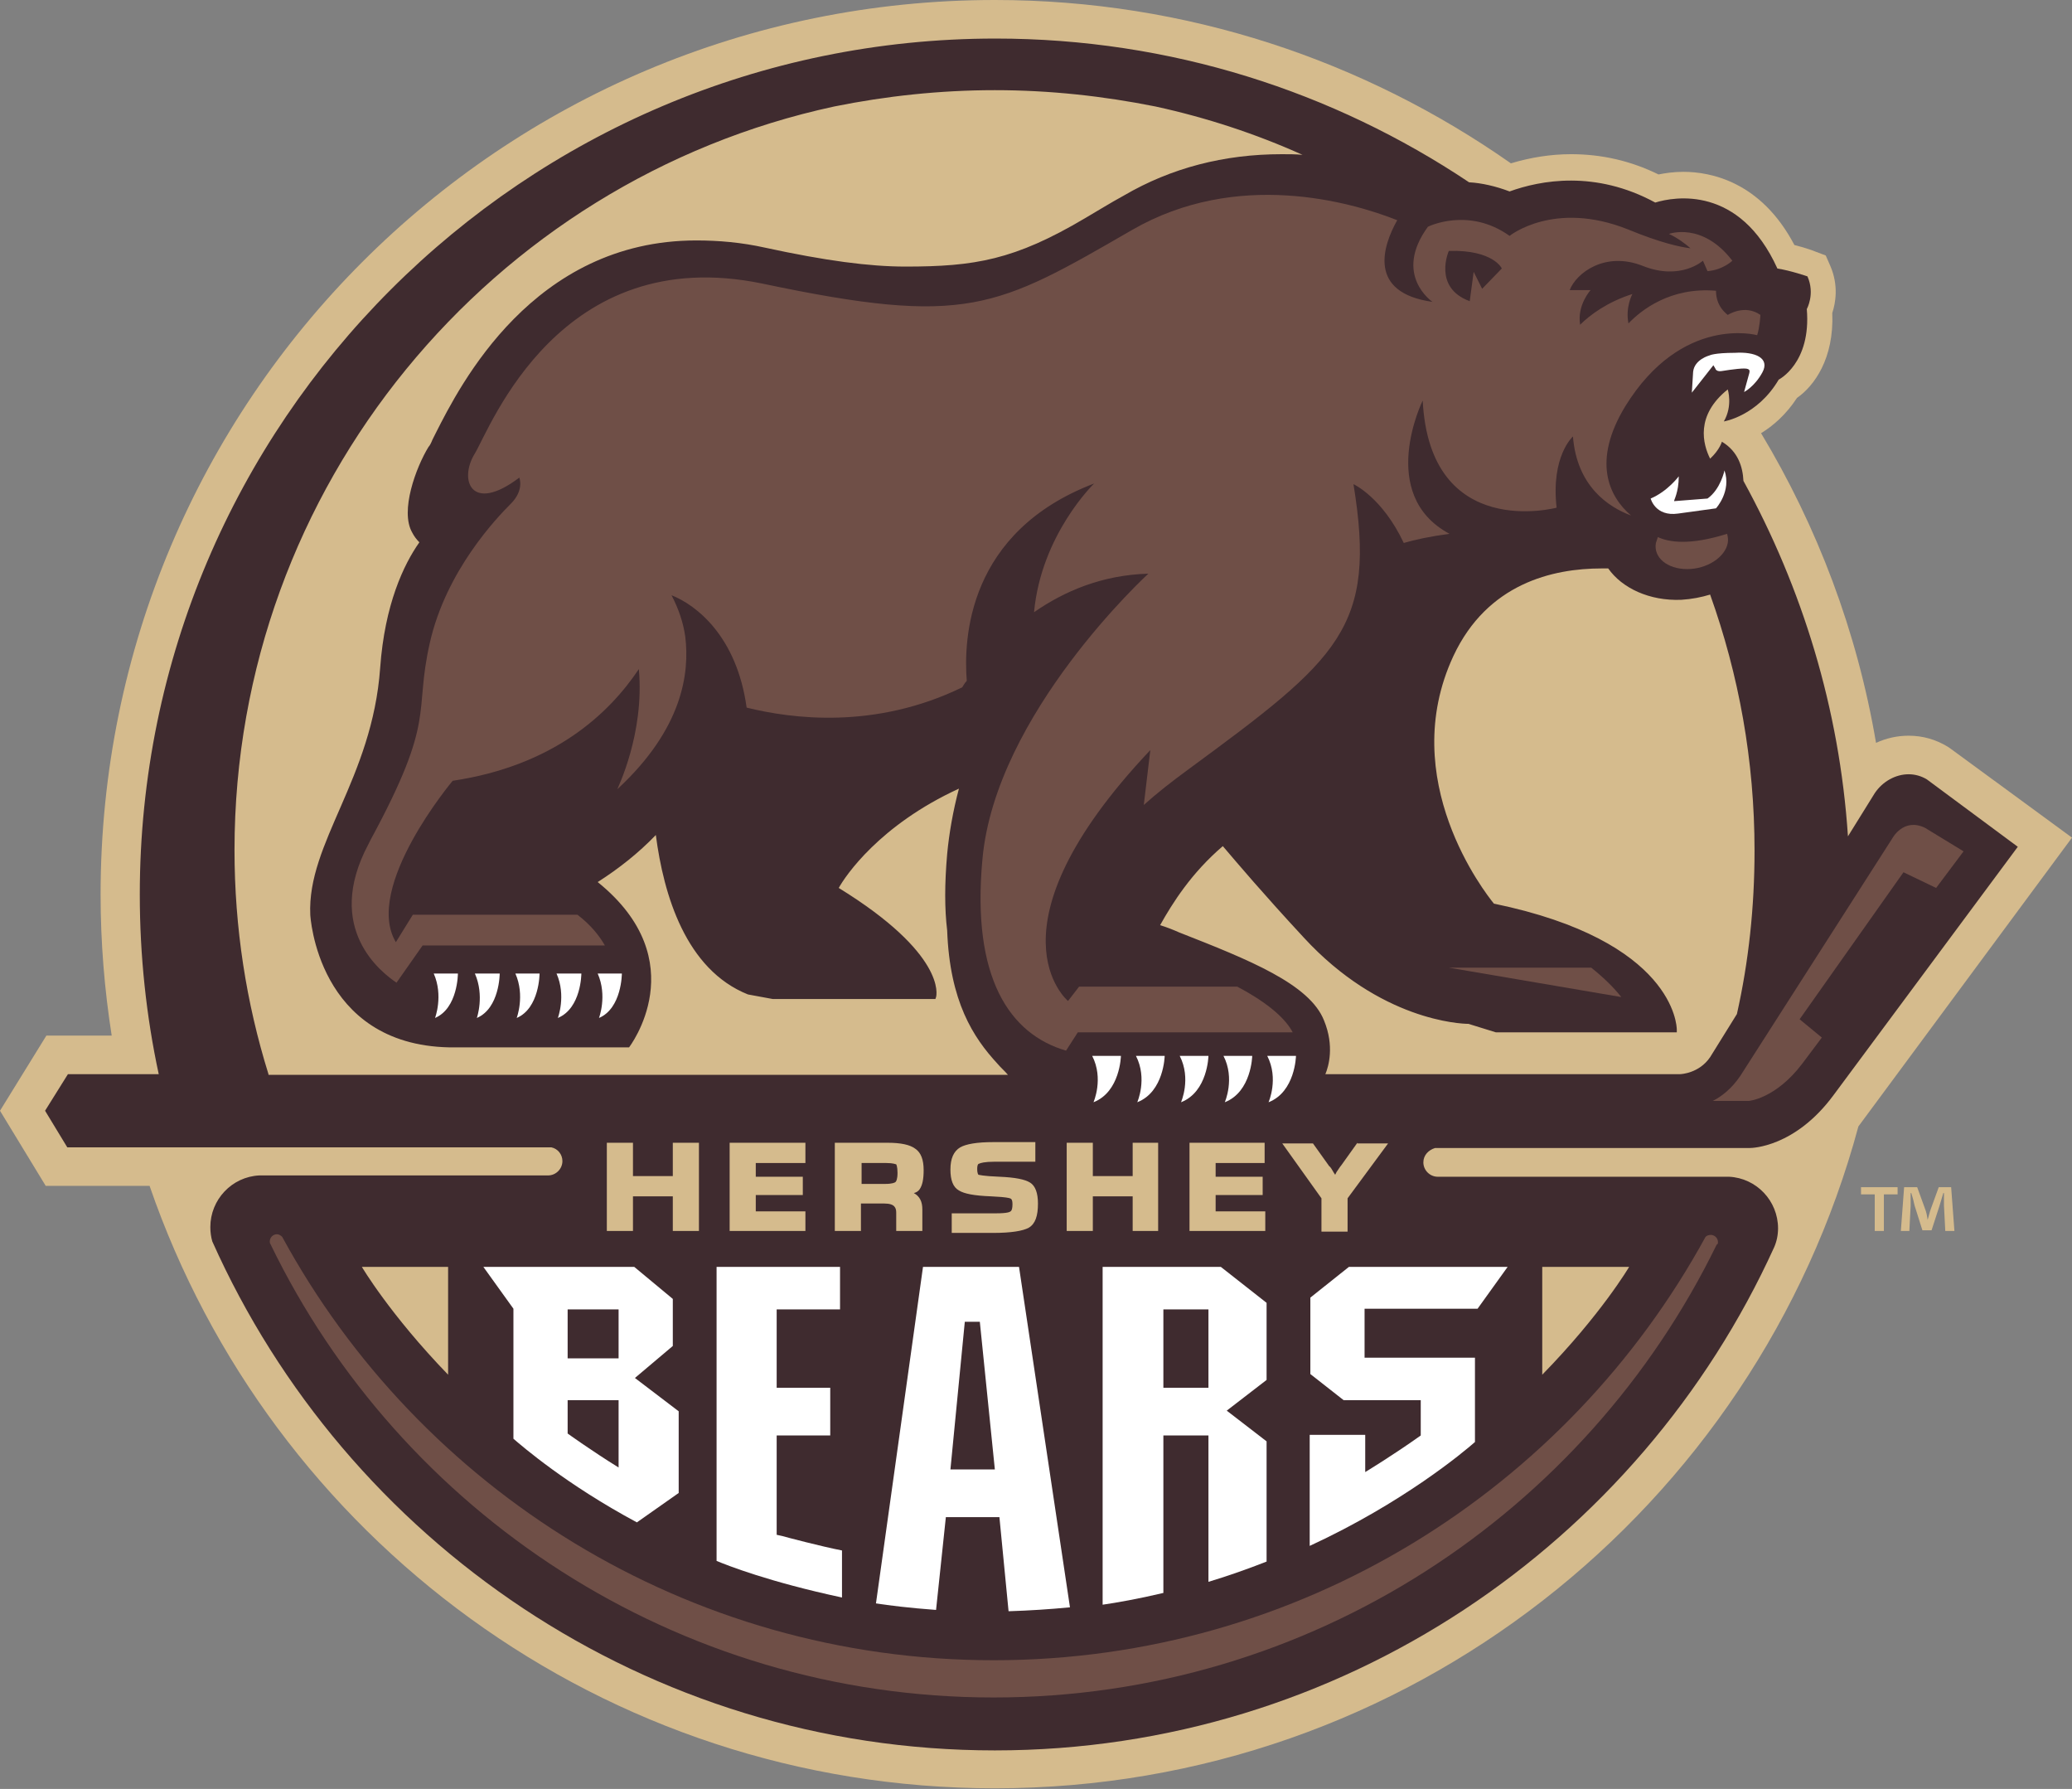 <?xml version="1.0" encoding="utf-8"?>
<!-- Generator: Adobe Illustrator 16.0.0, SVG Export Plug-In . SVG Version: 6.00 Build 0)  -->
<!DOCTYPE svg PUBLIC "-//W3C//DTD SVG 1.1//EN" "http://www.w3.org/Graphics/SVG/1.1/DTD/svg11.dtd">
<svg version="1.1" xmlns="http://www.w3.org/2000/svg" xmlns:xlink="http://www.w3.org/1999/xlink" x="0px" y="0px" width="317.2px"
	 height="273.8px" viewBox="0 0 317.2 273.8" style="enable-background:new 0 0 317.2 273.8;" xml:space="preserve">
<rect x="0" y="0" width="317.2" height="273.8" fill="#808080" stroke="none"/>
<style type="text/css">
<![CDATA[
	.st0{fill:#3f2b2f;}
	.st1{fill:#FFFFFF;}
	.st2{fill:#6f4f47;}
	.st3{fill:#d5bb8d;}
]]>
</style>
<g id="template">
	<g>
		<path class="st3" d="M317.2,128.2l-18.7-13.7l-0.3-0.2c-1.8-1.1-3.8-1.7-6-1.7c-1.8,0-3.5,0.4-5,1.1l0,0
			c-2.9-17.1-9-33.1-17.6-47.4c1.8-1.1,3.8-2.8,5.5-5.4c2.6-1.8,5.7-6,5.4-13c0.5-1.5,1-4.2-0.3-7.2l-0.7-1.6l-1.6-0.6
			c-0.2-0.1-1.6-0.6-3.2-1c-5.1-9.7-12.8-11.2-17-11.2c-1.5,0-2.8,0.2-3.8,0.4c-4.3-2.1-8.7-3.1-13.4-3.1c-3.1,0-6.2,0.5-9.2,1.4
			l0,0C208.9,9.3,181.7,0,152.3,0C76.6,0,15.4,61.3,15.4,136.9c0,7.4,0.6,14.6,1.7,21.6h-10L0,170l7,11.5h15.9
			c18.5,53.7,69.4,92.2,129.4,92.2c63.3,0,116.5-43,132.2-101.3L317.2,128.2z"/>
		<path class="st0" d="M295,119.3c-0.8-0.5-1.8-0.8-2.8-0.8c-2,0-4,1.1-5.2,2.9l-4.1,6.6c-1.3-19.6-7-38-16-54.4
			c-0.1-2.1-0.8-4.5-3.3-6c0,0-0.3,1.2-1.8,2.6c-1.1-2.2-2.3-6.6,2.7-10.6c0,0,0.8,2.5-0.6,4.9c0,0,5.1-0.8,8.4-6.4
			c0,0,5-2.5,4.3-10.8c0,0,1.3-2.3,0.1-5c0,0-2.6-0.9-4.6-1.2c-5.8-12.8-15.8-11-18.7-10.1c-9.2-5-17.6-3.4-22.3-1.7
			c-2.1-0.8-4.3-1.3-6.2-1.4c-20.8-13.9-45.7-22-72.5-22c-72.2,0-131,58.8-131,131c0,9.4,1,18.7,2.9,27.5H10.4L6.9,170l3.4,5.6h74.1
			c1,0.2,1.7,1.1,1.7,2.1c0,1.2-1,2.2-2.2,2.2v0H39.7c-4.2,0.2-7.5,3.7-7.5,7.9c0,0.8,0.1,1.5,0.3,2.2
			C53,235.9,99,267.9,152.3,267.9c53,0,98.7-31.7,119.3-77c0.4-0.9,0.6-1.9,0.6-2.9c0-4.2-3.3-7.7-7.5-7.9h-44.6v0
			c-1.2,0-2.2-1-2.2-2.2c0-1.1,0.8-1.9,1.8-2.2h48.2c0.3,0,6.9-0.1,12.8-8.1l28.2-38L295,119.3z M41.1,164.4
			c-3.4-10.9-5.2-22.4-5.2-34.3c0-55.7,39.4-102.5,91.8-113.8c7.9-1.6,16.2-2.5,24.6-2.5c8.4,0,16.6,0.9,24.6,2.5
			c7.8,1.7,15.4,4.2,22.5,7.4c-1-0.1-2.1-0.1-3.2-0.1c-8.8,0-16.9,2.1-24.1,6.3c-2.2,1.2-4.1,2.4-6,3.5c-10.8,6.4-16.9,7.4-27.5,7.4
			c-5.5,0-12.3-0.9-21.5-2.9c-3.6-0.8-7.1-1.1-10.5-1.1c-25,0-36.2,22.2-39.9,29.5l-0.5,1c-0.2,0.5-0.4,0.9-0.6,1.1
			c-1.9,3.1-4.4,9.8-2.5,13.1c0.3,0.6,0.7,1.1,1.1,1.5c-2.4,3.4-5.3,9.5-6,19.2C57,119.2,47,129,47.5,140c0,0,1,19.9,21.3,20.3
			c0.1,0,0.2,0,0.2,0h0.3c0,0,0,0,0,0l0,0l27,0l0,0l0,0c0,0,10.2-13.2-4.8-25.3c3.3-2.1,6.3-4.5,8.9-7.2c1.2,9.2,4.6,20.6,14.1,24.4
			l3.8,0.7h24.9l0.1-0.3c0.1-0.3,1.5-6.6-14.9-16.7c1-1.8,6.2-9.6,18.4-15.2c-0.9,3.4-1.5,6.8-1.8,10c-0.4,4.6-0.4,8.4,0,11.7
			c0.4,10.9,4,16.4,7.7,20.4c0.5,0.6,1.1,1.1,1.6,1.7H41.1z M257.2,164.4h-54.3c0.5-1.2,1.4-4.3-0.2-8.2
			c-2.2-5.6-11.5-9.3-22.2-13.5c-0.9-0.4-1.9-0.8-2.9-1.1c1.9-3.4,4.8-8,9.6-12.1c2.3,2.7,6.1,7.2,12.4,14
			c11.7,12.7,24,13.2,25.2,13.2l4.2,1.3l27.7,0l0-0.4c0-0.6-0.4-13.6-28-19.3c-1.3-1.6-15-19-6.2-37.9c5.2-11.1,15.2-13.4,22.7-13.4
			c0.3,0,0.7,0,1,0c2.1,3,6.3,5,11.2,4.8c1.6-0.1,3.1-0.4,4.4-0.8c4.4,12.3,6.8,25.4,6.8,39.2c0,8.6-0.9,17-2.7,25l-4.1,6.6
			C260.1,164.3,257.3,164.4,257.2,164.4z"/>
		<path class="st3" d="M55.4,193.9c0,0,4.3,7.3,13.2,16.5v-16.5H55.4z"/>
		<path class="st3" d="M249.4,193.9h-13.3v16.5C245.1,201.2,249.4,193.9,249.4,193.9z"/>
		<g>
			<polygon class="st3" points="103,180 96.9,180 96.9,174.9 92.9,174.9 92.9,188.4 96.9,188.4 96.9,183.1 103,183.1 103,188.4 
				107,188.4 107,174.9 103,174.9 			"/>
			<polygon class="st3" points="115.7,182.9 122.9,182.9 122.9,180.1 115.7,180.1 115.7,178 123.3,178 123.3,174.9 111.7,174.9 
				111.7,188.4 123.3,188.4 123.3,185.4 115.7,185.4 			"/>
			<path class="st3" d="M140.8,182c0.4-0.6,0.6-1.5,0.6-2.9c0-1.6-0.4-2.7-1.3-3.3c-0.8-0.6-2.2-0.9-4.2-0.9h-8.1v13.5h4v-4.2h3.6
				c1.6,0,1.8,0.7,1.8,1.4v2.8h4v-3.3c0-1.2-0.4-2-1.3-2.5C140.3,182.5,140.6,182.3,140.8,182z M131.9,178h3.8
				c1.1,0,1.4,0.2,1.5,0.2c0,0,0.2,0.3,0.2,1.3c0,1-0.2,1.3-0.3,1.4c-0.1,0.1-0.5,0.3-1.6,0.3h-3.6V178z"/>
			<path class="st3" d="M157.7,181c-0.8-0.5-2.3-0.8-4.7-0.9c-2.6-0.1-3.1-0.3-3.2-0.3c0,0-0.2-0.1-0.2-0.9c0-0.7,0.2-0.8,0.3-0.8
				c0.2-0.1,0.8-0.3,2.4-0.3h6.2v-3h-6.4c-2.6,0-4.2,0.3-5.1,0.8c-1,0.6-1.5,1.7-1.5,3.4c0,1.6,0.4,2.7,1.3,3.2
				c0.8,0.5,2.3,0.8,4.9,0.9l1.6,0.1c1.1,0.1,1.4,0.2,1.5,0.3c0.1,0.1,0.2,0.3,0.2,0.8c0,0.6-0.1,1-0.3,1.1
				c-0.1,0.1-0.5,0.3-2.2,0.3h-6.8v3h6.3c2.8,0,4.6-0.3,5.5-0.8c1-0.6,1.4-1.8,1.4-3.7C158.9,182.6,158.5,181.5,157.7,181z"/>
			<polygon class="st3" points="173.4,180 167.3,180 167.3,174.9 163.3,174.9 163.3,188.4 167.3,188.4 167.3,183.1 173.4,183.1 
				173.4,188.4 177.3,188.4 177.3,174.9 173.4,174.9 			"/>
			<polygon class="st3" points="186.1,182.9 193.3,182.9 193.3,180.1 186.1,180.1 186.1,178 193.6,178 193.6,174.9 182.1,174.9 
				182.1,188.4 193.7,188.4 193.7,185.4 186.1,185.4 			"/>
			<path class="st3" d="M207.8,174.9l-2.5,3.5c-0.2,0.2-0.4,0.6-0.7,1l-0.2,0.4l-0.2-0.3c-0.3-0.5-0.5-0.9-0.7-1l-2.5-3.5h-4.7
				l6,8.4v5.1h4v-5.1l6.2-8.4H207.8z"/>
		</g>
		<path class="st2" d="M263,190.1c0-0.6-0.5-1.1-1.1-1.1c-0.3,0-0.6,0.1-0.8,0.3c-21.1,38.6-62,64.8-109,64.8
			c-46.9,0-87.9-26.2-108.9-64.8c-0.2-0.2-0.5-0.4-0.8-0.4c-0.6,0-1.1,0.5-1.1,1.1c0,0.1,0,0.3,0.1,0.4
			c19.9,41.1,62.1,69.4,110.7,69.4c48.6,0,90.7-28.3,110.7-69.3l0,0C263,190.4,263,190.3,263,190.1z"/>
		<path class="st2" d="M291.4,133.5l5,2.4l4.2-5.6l-5.9-3.6c-3.3-1.6-5,1.6-5,1.6l-23.3,36.4c-1.3,1.9-2.8,3.1-4.2,3.8h5.5
			c0,0,4.1-0.3,8.2-5.7l3-4l-3.4-2.8L291.4,133.5z"/>
		<g>
			<path class="st1" d="M103,206v-7.2l-5.9-4.9l-23.1,0l4.6,6.4v19.9c1.4,1.2,8.1,7,18.9,12.8l6.4-4.5v-12.5l-6.7-5.1L103,206z
				 M94.7,207.9h-7.8v-7.5h7.8V207.9z M86.9,214.3h7.8v10.3c-4.2-2.6-7.8-5.2-7.8-5.2V214.3z"/>
			<path class="st1" d="M118.9,234.9v-15.2h8.2v-7.3h-8.2v-12h9.7v-6.5h-18.9v45c1.7,0.7,8,3.2,19.2,5.6v-7.2
				c-3.1-0.6-8.8-2.1-9.1-2.2L118.9,234.9z"/>
			<path class="st1" d="M141.3,193.9l-7.2,51.5c1.9,0.3,5.1,0.7,9.2,1l1.5-14.2h8.2l1.4,14.4c3.2-0.1,6.3-0.3,9.4-0.6l-7.8-52.1
				H141.3z M145.5,224.9l2.2-22.6h2.3l2.3,22.6H145.5z"/>
			<path class="st1" d="M168.8,193.9v51.7c2.1-0.3,5.5-0.9,9.3-1.8v-24.1h6.9v22.4c3-0.9,6.1-2,8.9-3.1v-18.4l-6.1-4.7l6.1-4.7
				v-11.8l-7-5.5H168.8z M185,212.4h-6.9v-12h6.9V212.4z"/>
			<path class="st1" d="M206.5,193.9l-5.9,4.7v11.7l5.1,4h11.8v5.4c-4.2,3-8.5,5.6-8.5,5.6v-5.7h-8.5v17
				c14.3-6.6,23.6-14.4,25.3-15.9v-12.9h-16.9v-7.5h17.3l4.6-6.4L206.5,193.9z"/>
		</g>
		<g>
			<path class="st3" d="M290.5,181.7v1.1h-2.1v5.6H287v-5.6h-2.1v-1.1H290.5z M297.8,188.4l-0.2-3.9c0-0.5,0-1.2,0-1.9h-0.1
				c-0.2,0.6-0.4,1.4-0.6,2l-1.2,3.7h-1.4l-1.2-3.8c-0.1-0.5-0.3-1.3-0.5-1.9h-0.1c0,0.6,0,1.3,0,1.9l-0.2,3.9h-1.3l0.5-6.7h2
				l1.2,3.3c0.2,0.5,0.3,1,0.4,1.7h0c0.2-0.6,0.3-1.2,0.5-1.7l1.2-3.3h1.9l0.5,6.7H297.8z"/>
		</g>
		<g>
			<path class="st2" d="M248.2,152.6c-1.1-1.4-2.6-2.9-4.6-4.5h-21.8L248.2,152.6z"/>
		</g>
		<g>
			<g>
				<g>
					<path class="st1" d="M194,161.6c1.8,3.5,0.2,7.1,0.2,7.1c4.1-1.6,4.2-7.1,4.2-7.1H194z"/>
				</g>
				<g>
					<path class="st1" d="M187.3,161.6c1.8,3.5,0.2,7.1,0.2,7.1c4.1-1.6,4.2-7.1,4.2-7.1H187.3z"/>
				</g>
				<g>
					<path class="st1" d="M180.6,161.6c1.8,3.5,0.2,7.1,0.2,7.1c4.1-1.6,4.2-7.1,4.2-7.1H180.6z"/>
				</g>
				<g>
					<path class="st1" d="M173.9,161.6c1.8,3.5,0.2,7.1,0.2,7.1c4.1-1.6,4.2-7.1,4.2-7.1H173.9z"/>
				</g>
				<g>
					<path class="st1" d="M167.2,161.6c1.8,3.5,0.2,7.1,0.2,7.1c4.1-1.6,4.2-7.1,4.2-7.1H167.2z"/>
				</g>
			</g>
			<g>
				<g>
					<path class="st1" d="M91.5,149c1.5,3.4,0.2,6.8,0.2,6.8c3.5-1.5,3.5-6.8,3.5-6.8H91.5z"/>
				</g>
				<g>
					<path class="st1" d="M85.2,149c1.5,3.4,0.2,6.8,0.2,6.8C89,154.3,89,149,89,149H85.2z"/>
				</g>
				<g>
					<path class="st1" d="M78.9,149c1.5,3.4,0.2,6.8,0.2,6.8c3.5-1.5,3.5-6.8,3.5-6.8H78.9z"/>
				</g>
				<g>
					<path class="st1" d="M72.7,149c1.5,3.4,0.3,6.8,0.3,6.8c3.5-1.5,3.5-6.8,3.5-6.8H72.7z"/>
				</g>
				<g>
					<path class="st1" d="M66.4,149c1.5,3.4,0.2,6.8,0.2,6.8c3.5-1.5,3.5-6.8,3.5-6.8H66.4z"/>
				</g>
			</g>
			<path class="st1" d="M261.7,54.4c0,0-2.3,0.6-2.5,2.5l-0.2,3.2l3.3-4.2l0.3,0.5c0,0,0.1,0.5,0.9,0.4c0,0,2.4-0.4,3.5-0.4
				c1.1,0,0.8,0.5,0.8,0.7l-0.8,2.9c0,0,1.6-0.8,2.8-3c1.2-2.2-1.1-3.2-4.2-3C262.4,54,261.7,54.4,261.7,54.4z"/>
			<path class="st1" d="M257,72.9c0,0-1.7,2.3-4.3,3.4c0,0,0.7,2.8,4.2,2.3l5.8-0.8c0,0,2.4-2.6,1.3-5.8c0,0-0.6,2.9-2.6,4.3
				l-5.1,0.4C256.2,76.6,257,75.4,257,72.9z"/>
		</g>
		<g>
			<path class="st2" d="M253.8,82.2c-0.1,0.3-0.2,0.6-0.3,0.9c-0.4,2.2,1.7,4,4.8,4c3,0,5.8-1.8,6.2-4c0.1-0.5,0-1-0.1-1.4
				C258.7,83.5,255.5,83,253.8,82.2z"/>
			<path class="st2" d="M217.8,61.3c1.1,21.6,20.5,16.4,20.5,16.4c-0.9-7.9,2.5-10.9,2.5-10.9c0.6,7.6,5.4,10.8,8.9,12.1
				c-3.4-2.9-6-8.3-0.9-16.7c8.7-14.1,20.2-10.9,20.2-10.9c0.4-1.2,0.5-3.1,0.5-3.1c-2.4-1.7-5,0-5,0c-1.5-1.2-1.8-2.6-1.8-3.7
				c-7-0.6-11.5,3-13.4,5c-0.5-2.5,0.6-4.5,0.6-4.5c-3.8,1.2-6.5,3.2-8,4.7c-0.5-3,1.6-5.3,1.6-5.3h-3.2c1-2.6,5.4-6,11.2-3.7
				c5.8,2.3,9.2-0.8,9.2-0.8l0.7,1.6c2.4-0.2,3.8-1.6,3.8-1.6c-4.6-6-9.7-4.1-9.7-4.1c1.3,0.6,2.5,1.5,3.3,2.2
				c-1.6-0.2-4.5-0.8-9.6-2.9c-11.3-4.5-18.1,1-18.1,1c-6.3-4.5-12.5-1.4-12.5-1.4c-5.4,7.4,0.7,11.5,0.7,11.5
				c-10-1.4-7.6-8.6-5.4-12.5c-7.1-2.8-24.5-7.8-40.6,1.5c-20.8,12-25.3,14.8-56.6,8.2C85.7,37,75.1,65.4,72.7,69.4
				c-2.5,4-0.6,9.3,6.8,3.7c0,0,0.8,1.9-1.3,4c-2.1,2.1-9.9,10.2-12.4,21.3c-2.5,11,1.1,11.4-9.1,30.2c-0.1,0.2-0.2,0.4-0.3,0.6l0,0
				c-6.9,13,2.1,19.7,4.3,21.2l4-5.7h27.9c-0.8-1.4-2.1-3.1-4.2-4.7H63.2l-2.6,4.2c-5-8.4,8.7-24.7,8.7-24.7
				c15.4-2.3,23.9-10.2,28.5-17.1c0.9,9.9-3.3,18.3-3.3,18.4c0,0,0,0,0.1-0.1c9.9-9.2,11-17.7,10.3-23.3c-0.3-2.1-1-4.2-2.1-6.3
				c3.8,1.5,10,6.3,11.5,17.2c6.9,1.7,19.6,3.4,33-3.1c0.2-0.3,0.4-0.7,0.7-1c-0.5-6.4,0.1-22.8,19.5-30.2c0,0-8.1,7.8-9.2,19.7
				c4.6-3.2,10.4-5.7,17.5-5.9c0,0-23.4,21.4-25.4,43.7c-1.7,18.2,4.2,26.8,12.8,29.3l1.8-2.8h32.9c-1-1.9-3.4-4.3-8.5-7h-24.2
				l-1.7,2.2c0,0-13.3-11,12.6-38.4l-1,8.4c2-1.8,4.3-3.6,6.9-5.5c23-16.9,28.8-21.6,25.2-43.6c0,0,4.4,2,7.7,9c1.7-0.5,4-1,7-1.4
				C210.7,75.7,217.8,61.3,217.8,61.3z"/>
		</g>
		<path class="st0" d="M221.8,38.4c0,0-2.5,5.6,3.2,7.7l0.6-4.5l1.3,2.6l3-3.1C230,41.2,228.7,38.2,221.8,38.4z"/>
	</g>
</g>
<g id="artwork">
</g>
</svg>
